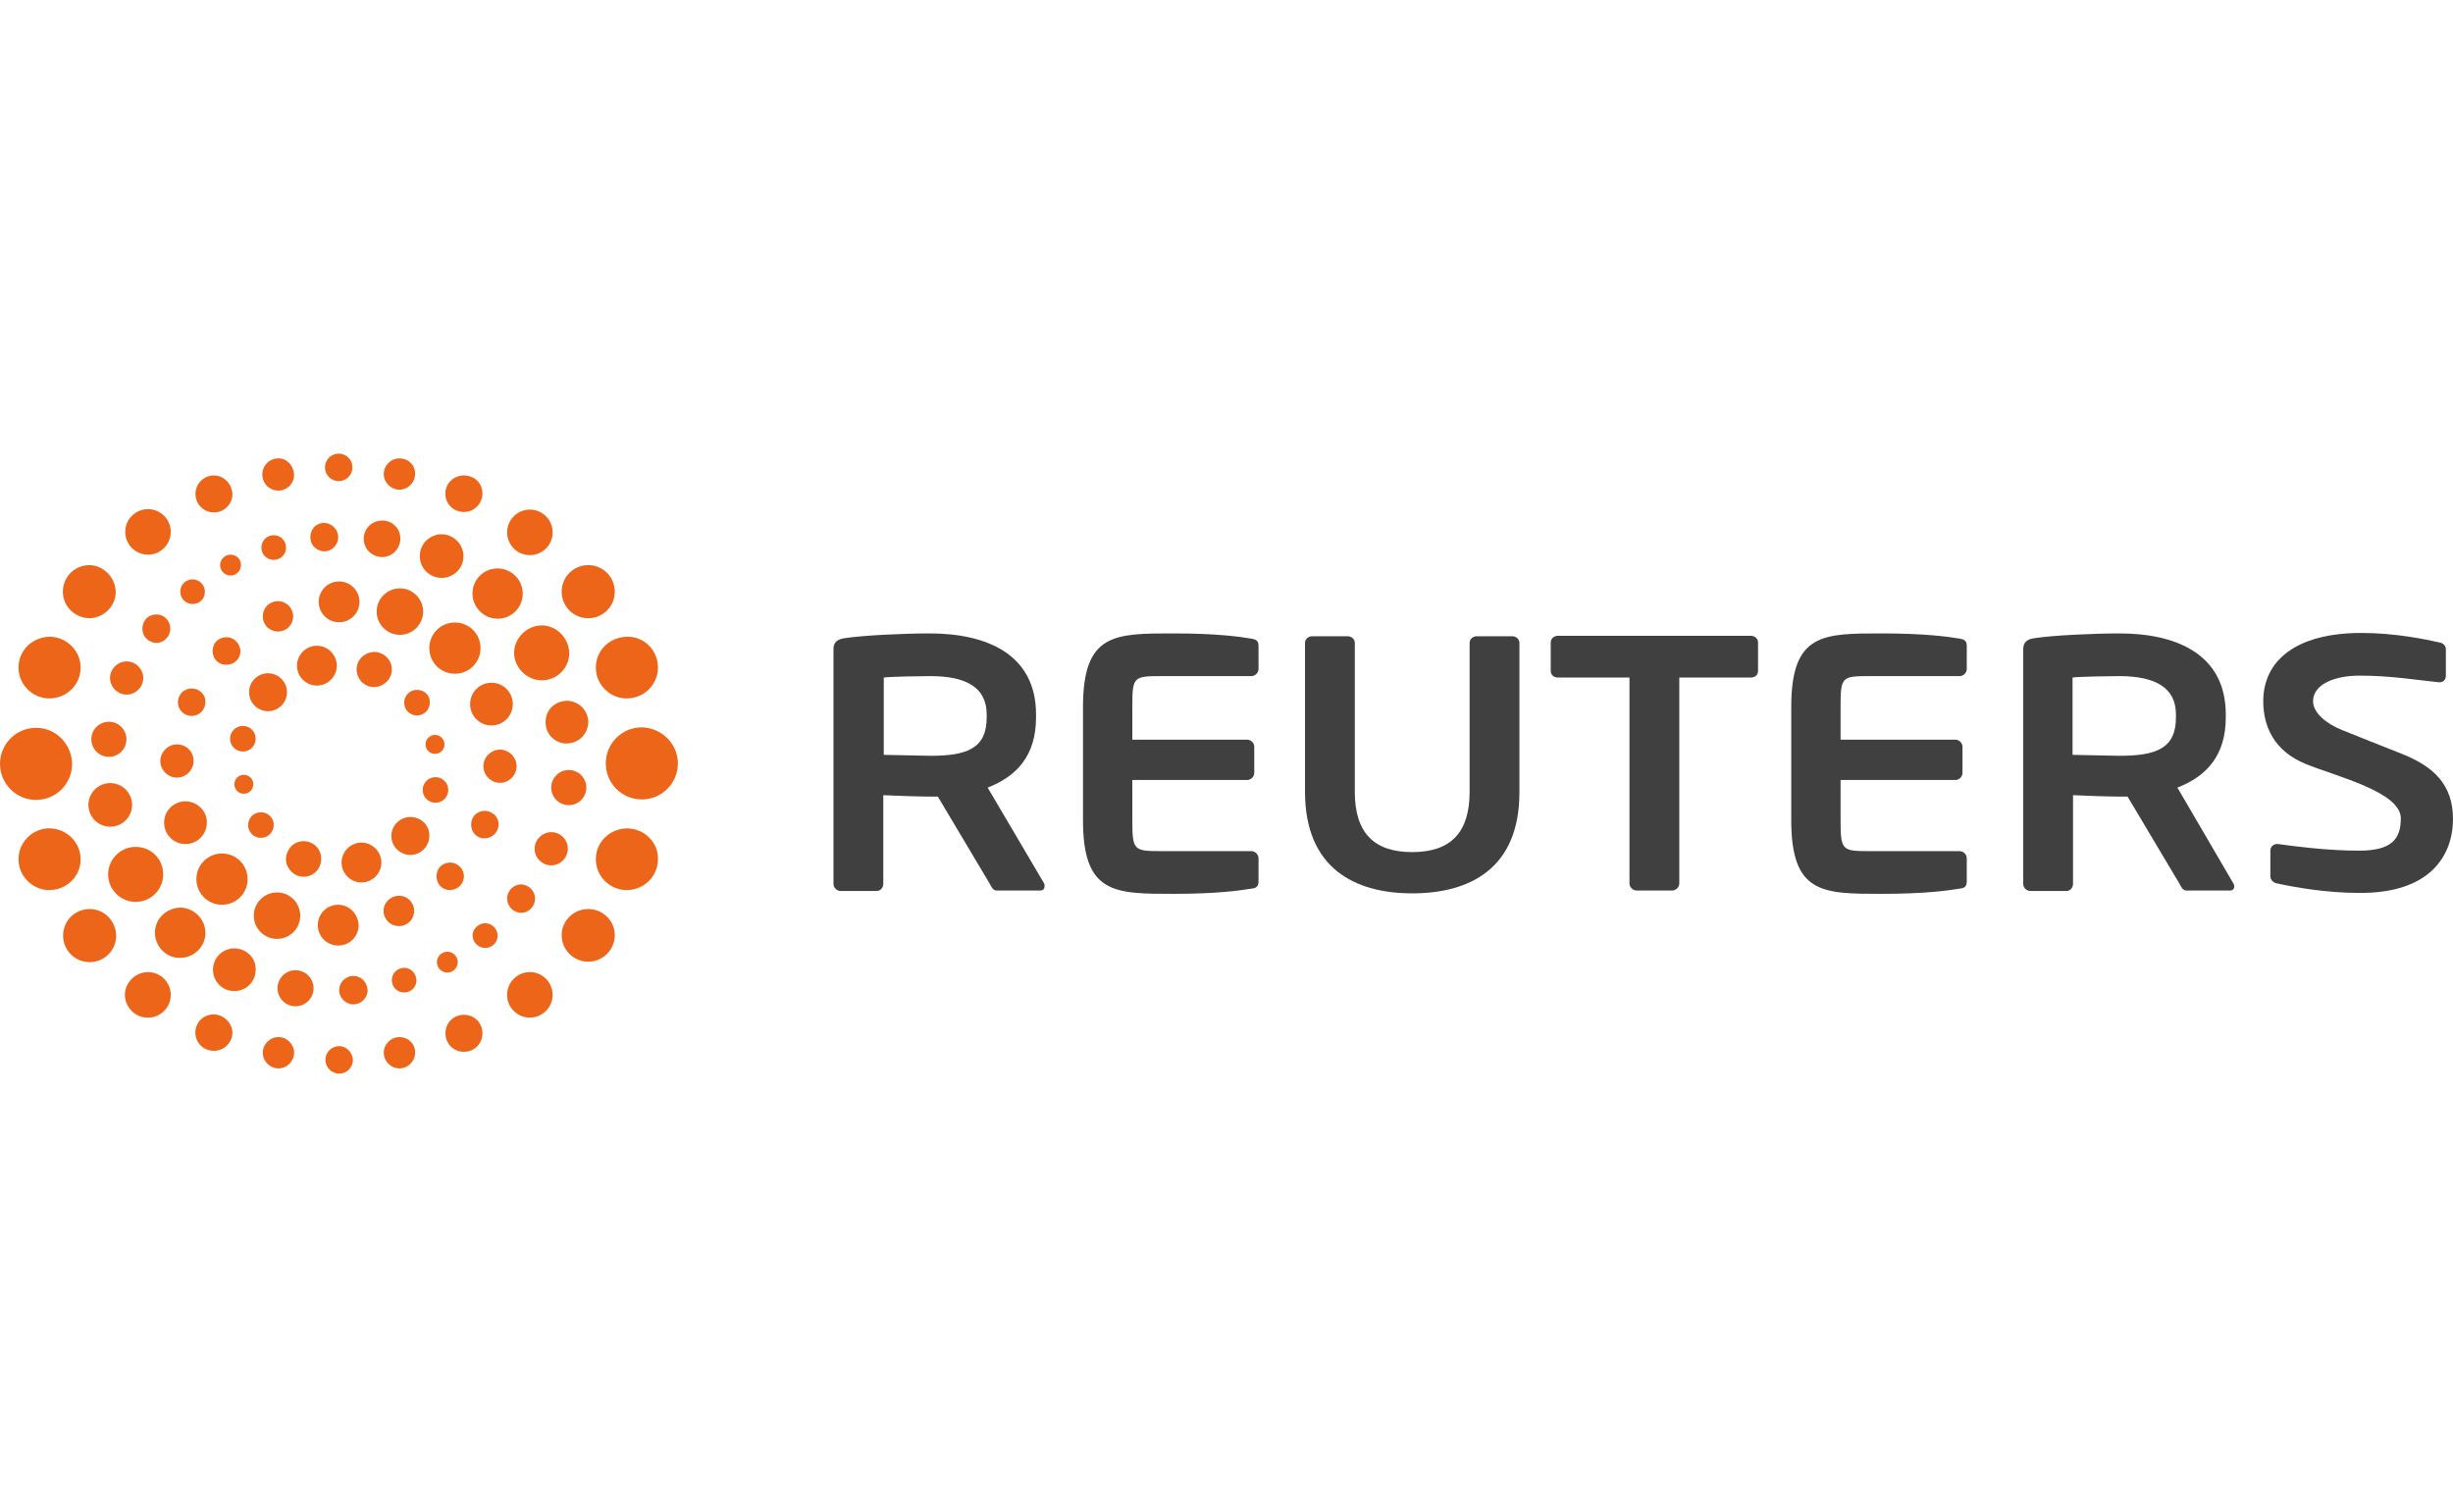 <svg width="146" height="90" viewBox="0 0 146 90" fill="none" xmlns="http://www.w3.org/2000/svg">
<path d="M37.354 49.305C36.676 49.305 36.055 49.644 35.717 50.209C35.378 50.773 35.378 51.508 35.717 52.072C36.055 52.637 36.676 53.004 37.354 52.976C38.37 52.947 39.161 52.129 39.161 51.14C39.189 50.152 38.37 49.333 37.354 49.305Z" fill="#EC6519"/>
<path d="M35.011 54.105C34.135 54.105 33.429 54.811 33.429 55.658C33.429 56.533 34.135 57.239 35.011 57.239C35.886 57.239 36.592 56.533 36.592 55.658C36.592 54.811 35.886 54.105 35.011 54.105Z" fill="#EC6519"/>
<path d="M31.581 60.568C32.33 60.543 32.916 59.917 32.891 59.169C32.866 58.42 32.239 57.834 31.491 57.859C30.743 57.884 30.157 58.511 30.182 59.259C30.207 60.007 30.833 60.593 31.581 60.568Z" fill="#EC6519"/>
<path d="M27.613 60.401C26.992 60.401 26.512 60.881 26.512 61.502C26.512 62.124 26.992 62.604 27.613 62.604C28.234 62.604 28.714 62.124 28.714 61.502C28.714 60.881 28.234 60.401 27.613 60.401Z" fill="#EC6519"/>
<path d="M23.773 61.728C23.265 61.728 22.842 62.152 22.842 62.66C22.842 63.168 23.265 63.592 23.773 63.592C24.282 63.592 24.705 63.168 24.705 62.66C24.733 62.152 24.31 61.728 23.773 61.728Z" fill="#EC6519"/>
<path d="M20.188 62.265C19.736 62.265 19.369 62.632 19.369 63.083C19.369 63.535 19.736 63.902 20.188 63.902C20.639 63.902 21.006 63.535 21.006 63.083C20.978 62.632 20.611 62.265 20.188 62.265Z" fill="#EC6519"/>
<path d="M16.574 61.728C16.065 61.728 15.642 62.152 15.642 62.66C15.642 63.168 16.065 63.592 16.574 63.592C17.082 63.592 17.505 63.168 17.505 62.66C17.505 62.152 17.082 61.728 16.574 61.728Z" fill="#EC6519"/>
<path d="M12.734 60.373C12.338 60.373 11.971 60.571 11.774 60.91C11.576 61.248 11.576 61.672 11.774 62.011C11.971 62.349 12.338 62.547 12.734 62.547C13.327 62.547 13.835 62.067 13.835 61.446C13.807 60.881 13.327 60.401 12.734 60.373Z" fill="#EC6519"/>
<path d="M8.809 57.86C8.329 57.86 7.877 58.114 7.623 58.538C7.369 58.961 7.369 59.469 7.623 59.893C7.877 60.316 8.301 60.571 8.809 60.571C9.543 60.571 10.164 59.978 10.164 59.215C10.164 58.481 9.571 57.86 8.809 57.86Z" fill="#EC6519"/>
<path d="M5.336 54.105C4.461 54.105 3.755 54.811 3.755 55.686C3.755 56.561 4.461 57.267 5.336 57.267C6.212 57.267 6.917 56.561 6.917 55.686C6.889 54.811 6.212 54.105 5.336 54.105Z" fill="#EC6519"/>
<path d="M2.993 49.305C2.315 49.277 1.694 49.644 1.355 50.209C1.016 50.773 1.016 51.508 1.355 52.072C1.694 52.637 2.315 53.004 2.993 52.976C4.009 52.947 4.8 52.129 4.8 51.141C4.8 50.152 3.981 49.334 2.993 49.305Z" fill="#EC6519"/>
<path d="M2.146 43.32C0.96 43.32 0 44.279 0 45.465C0 46.651 0.96 47.611 2.146 47.611C3.332 47.611 4.292 46.651 4.292 45.465C4.263 44.279 3.332 43.32 2.146 43.32Z" fill="#EC6519"/>
<path d="M2.993 37.898C2.315 37.898 1.694 38.237 1.355 38.802C1.016 39.367 1.016 40.101 1.355 40.665C1.694 41.23 2.315 41.597 2.993 41.569C4.009 41.541 4.8 40.722 4.8 39.734C4.8 38.745 3.981 37.927 2.993 37.898Z" fill="#EC6519"/>
<path d="M5.336 33.635C4.772 33.635 4.235 33.917 3.953 34.426C3.67 34.906 3.67 35.527 3.953 36.007C4.235 36.487 4.772 36.797 5.336 36.797C6.183 36.769 6.889 36.091 6.889 35.216C6.861 34.369 6.183 33.663 5.336 33.635Z" fill="#EC6519"/>
<path d="M8.809 30.303C8.075 30.303 7.454 30.896 7.454 31.659C7.454 32.393 8.047 33.014 8.809 33.014C9.543 33.014 10.164 32.421 10.164 31.659C10.164 30.925 9.571 30.303 8.809 30.303Z" fill="#EC6519"/>
<path d="M12.734 28.299C12.141 28.299 11.633 28.779 11.633 29.4C11.633 29.993 12.113 30.501 12.734 30.501C13.327 30.501 13.835 30.021 13.835 29.4C13.807 28.807 13.327 28.299 12.734 28.299Z" fill="#EC6519"/>
<path d="M16.574 27.282C16.037 27.282 15.614 27.706 15.614 28.242C15.614 28.779 16.037 29.202 16.574 29.202C17.082 29.202 17.505 28.779 17.505 28.27C17.477 27.706 17.082 27.282 16.574 27.282Z" fill="#EC6519"/>
<path d="M20.159 27C19.708 27 19.341 27.367 19.341 27.819C19.341 28.27 19.708 28.638 20.159 28.638C20.611 28.638 20.978 28.27 20.978 27.819C20.978 27.367 20.611 27 20.159 27Z" fill="#EC6519"/>
<path d="M23.773 27.282C23.265 27.282 22.842 27.706 22.842 28.214C22.842 28.722 23.265 29.146 23.773 29.146C24.282 29.146 24.705 28.722 24.705 28.214C24.733 27.706 24.31 27.282 23.773 27.282Z" fill="#EC6519"/>
<path d="M27.613 28.299C27.218 28.299 26.851 28.497 26.653 28.835C26.456 29.174 26.456 29.598 26.653 29.936C26.851 30.275 27.218 30.473 27.613 30.473C28.206 30.473 28.714 29.993 28.714 29.372C28.714 28.751 28.234 28.299 27.613 28.299Z" fill="#EC6519"/>
<path d="M31.538 30.332C30.804 30.332 30.183 30.925 30.183 31.687C30.183 32.421 30.776 33.042 31.538 33.042C32.272 33.042 32.893 32.449 32.893 31.687C32.893 30.925 32.272 30.332 31.538 30.332Z" fill="#EC6519"/>
<path d="M35.011 33.635C34.135 33.635 33.429 34.341 33.429 35.216C33.429 36.091 34.135 36.797 35.011 36.797C35.886 36.797 36.592 36.091 36.592 35.216C36.592 34.341 35.886 33.635 35.011 33.635Z" fill="#EC6519"/>
<path d="M37.354 37.898C36.676 37.898 36.055 38.237 35.717 38.802C35.378 39.367 35.378 40.101 35.717 40.665C36.055 41.23 36.676 41.597 37.354 41.569C38.37 41.541 39.161 40.722 39.161 39.734C39.161 38.717 38.37 37.898 37.354 37.898Z" fill="#EC6519"/>
<path d="M28.884 48.261C28.573 48.261 28.291 48.402 28.15 48.656C28.009 48.91 28.009 49.249 28.15 49.503C28.291 49.757 28.573 49.926 28.884 49.898C29.335 49.87 29.674 49.503 29.674 49.079C29.703 48.656 29.335 48.289 28.884 48.261Z" fill="#EC6519"/>
<path d="M26.823 51.338C26.512 51.338 26.23 51.479 26.089 51.733C25.947 51.987 25.947 52.326 26.089 52.58C26.23 52.835 26.54 53.004 26.823 52.976C27.274 52.947 27.613 52.58 27.613 52.157C27.613 51.733 27.274 51.366 26.823 51.338Z" fill="#EC6519"/>
<path d="M23.745 53.315C23.434 53.315 23.124 53.484 22.954 53.766C22.785 54.048 22.785 54.387 22.954 54.67C23.124 54.952 23.406 55.121 23.745 55.121C24.253 55.121 24.649 54.726 24.649 54.218C24.649 53.71 24.253 53.315 23.745 53.315Z" fill="#EC6519"/>
<path d="M20.131 53.851C19.453 53.851 18.917 54.387 18.917 55.065C18.917 55.742 19.453 56.279 20.131 56.279C20.809 56.279 21.345 55.742 21.345 55.065C21.317 54.387 20.78 53.851 20.131 53.851Z" fill="#EC6519"/>
<path d="M16.489 53.117C15.727 53.117 15.105 53.738 15.105 54.5C15.105 55.263 15.727 55.884 16.489 55.884C17.251 55.884 17.872 55.263 17.872 54.5C17.872 53.738 17.251 53.117 16.489 53.117Z" fill="#EC6519"/>
<path d="M13.214 50.801C12.367 50.801 11.689 51.479 11.689 52.326C11.689 53.173 12.367 53.851 13.214 53.851C14.061 53.851 14.738 53.173 14.738 52.326C14.738 51.479 14.061 50.801 13.214 50.801Z" fill="#EC6519"/>
<path d="M11.04 47.696C10.334 47.696 9.769 48.261 9.769 48.966C9.769 49.672 10.334 50.237 11.04 50.237C11.745 50.237 12.31 49.672 12.31 48.966C12.338 48.289 11.745 47.696 11.04 47.696Z" fill="#EC6519"/>
<path d="M10.531 44.308C9.995 44.308 9.543 44.759 9.543 45.296C9.543 45.832 9.995 46.284 10.531 46.284C11.068 46.284 11.52 45.832 11.52 45.296C11.52 44.731 11.096 44.308 10.531 44.308Z" fill="#EC6519"/>
<path d="M11.407 40.976C10.955 40.976 10.588 41.343 10.588 41.795C10.588 42.247 10.955 42.614 11.407 42.614C11.858 42.614 12.226 42.247 12.226 41.795C12.254 41.343 11.858 40.976 11.407 40.976Z" fill="#EC6519"/>
<path d="M13.496 37.927C13.185 37.927 12.903 38.068 12.762 38.322C12.621 38.576 12.621 38.915 12.762 39.169C12.903 39.423 13.214 39.593 13.496 39.564C13.948 39.564 14.315 39.197 14.315 38.746C14.287 38.294 13.92 37.927 13.496 37.927Z" fill="#EC6519"/>
<path d="M16.545 35.781C16.037 35.781 15.642 36.176 15.642 36.684C15.642 37.193 16.037 37.588 16.545 37.588C17.054 37.588 17.449 37.193 17.449 36.684C17.449 36.205 17.054 35.781 16.545 35.781Z" fill="#EC6519"/>
<path d="M21.395 35.869C21.421 35.199 20.899 34.635 20.229 34.609C19.559 34.584 18.995 35.106 18.969 35.776C18.943 36.446 19.465 37.01 20.136 37.036C20.806 37.062 21.37 36.539 21.395 35.869Z" fill="#EC6519"/>
<path d="M23.802 35.019C23.039 35.019 22.418 35.64 22.418 36.402C22.418 37.164 23.039 37.785 23.802 37.785C24.564 37.785 25.185 37.164 25.185 36.402C25.185 35.64 24.564 35.019 23.802 35.019Z" fill="#EC6519"/>
<path d="M27.077 37.051C26.23 37.051 25.552 37.729 25.552 38.576C25.552 39.423 26.23 40.101 27.077 40.101C27.924 40.101 28.601 39.423 28.601 38.576C28.601 37.729 27.924 37.051 27.077 37.051Z" fill="#EC6519"/>
<path d="M29.251 40.637C28.545 40.637 27.98 41.202 27.98 41.908C27.98 42.614 28.545 43.178 29.251 43.178C29.957 43.178 30.521 42.614 30.521 41.908C30.521 41.202 29.957 40.637 29.251 40.637Z" fill="#EC6519"/>
<path d="M25.919 47.781C26.34 47.781 26.681 47.439 26.681 47.018C26.681 46.597 26.34 46.256 25.919 46.256C25.498 46.256 25.157 46.597 25.157 47.018C25.157 47.439 25.498 47.781 25.919 47.781Z" fill="#EC6519"/>
<path d="M24.423 48.628C23.802 48.628 23.293 49.136 23.293 49.757C23.293 50.378 23.802 50.886 24.423 50.886C25.044 50.886 25.552 50.378 25.552 49.757C25.58 49.136 25.072 48.628 24.423 48.628Z" fill="#EC6519"/>
<path d="M21.515 50.152C20.865 50.152 20.329 50.689 20.329 51.338C20.329 51.987 20.865 52.524 21.515 52.524C22.164 52.524 22.7 51.987 22.7 51.338C22.7 50.689 22.164 50.152 21.515 50.152Z" fill="#EC6519"/>
<path d="M18.07 50.067C17.703 50.067 17.336 50.265 17.166 50.604C16.969 50.943 16.969 51.338 17.166 51.648C17.364 51.987 17.703 52.185 18.07 52.185C18.663 52.185 19.115 51.705 19.115 51.14C19.143 50.547 18.663 50.067 18.07 50.067Z" fill="#EC6519"/>
<path d="M15.529 48.345C15.105 48.345 14.767 48.684 14.767 49.108C14.767 49.531 15.105 49.87 15.529 49.87C15.952 49.87 16.291 49.531 16.291 49.108C16.32 48.712 15.952 48.345 15.529 48.345Z" fill="#EC6519"/>
<path d="M14.512 46.115C14.202 46.115 13.948 46.369 13.948 46.679C13.948 46.99 14.202 47.244 14.512 47.244C14.823 47.244 15.077 46.99 15.077 46.679C15.077 46.369 14.823 46.115 14.512 46.115Z" fill="#EC6519"/>
<path d="M14.456 43.206C14.033 43.206 13.694 43.545 13.694 43.969C13.694 44.392 14.033 44.731 14.456 44.731C14.88 44.731 15.218 44.392 15.218 43.969C15.218 43.545 14.88 43.206 14.456 43.206Z" fill="#EC6519"/>
<path d="M15.952 40.072C15.331 40.072 14.823 40.581 14.823 41.202C14.823 41.823 15.331 42.331 15.952 42.331C16.574 42.331 17.082 41.823 17.082 41.202C17.082 40.581 16.574 40.072 15.952 40.072Z" fill="#EC6519"/>
<path d="M18.861 38.435C18.211 38.435 17.675 38.971 17.675 39.621C17.675 40.27 18.211 40.806 18.861 40.806C19.51 40.806 20.046 40.27 20.046 39.621C20.046 38.971 19.51 38.435 18.861 38.435Z" fill="#EC6519"/>
<path d="M22.305 38.802C21.91 38.802 21.571 39 21.373 39.31C21.176 39.649 21.176 40.044 21.373 40.383C21.571 40.722 21.938 40.92 22.305 40.891C22.87 40.863 23.322 40.411 23.322 39.847C23.322 39.282 22.87 38.83 22.305 38.802Z" fill="#EC6519"/>
<path d="M24.818 41.061C24.395 41.061 24.056 41.4 24.056 41.823C24.056 42.247 24.395 42.585 24.818 42.585C25.241 42.585 25.58 42.247 25.58 41.823C25.609 41.4 25.27 41.061 24.818 41.061Z" fill="#EC6519"/>
<path d="M25.891 43.743C25.58 43.743 25.326 43.997 25.326 44.308C25.326 44.618 25.58 44.872 25.891 44.872C26.201 44.872 26.456 44.618 26.456 44.308C26.456 43.997 26.201 43.743 25.891 43.743Z" fill="#EC6519"/>
<path d="M29.759 44.618C29.223 44.618 28.771 45.07 28.771 45.606C28.771 46.143 29.223 46.595 29.759 46.595C30.296 46.595 30.747 46.143 30.747 45.606C30.747 45.07 30.296 44.618 29.759 44.618Z" fill="#EC6519"/>
<path d="M33.853 45.832C33.26 45.832 32.808 46.312 32.808 46.877C32.808 47.47 33.288 47.922 33.853 47.922C34.446 47.922 34.898 47.442 34.898 46.877C34.898 46.312 34.446 45.832 33.853 45.832Z" fill="#EC6519"/>
<path d="M32.808 49.531C32.272 49.531 31.82 49.983 31.82 50.519C31.82 51.056 32.272 51.507 32.808 51.507C33.345 51.507 33.797 51.056 33.797 50.519C33.797 49.983 33.373 49.531 32.808 49.531Z" fill="#EC6519"/>
<path d="M31.03 52.637C30.578 52.637 30.183 53.004 30.183 53.484C30.183 53.935 30.55 54.331 31.03 54.331C31.481 54.331 31.848 53.935 31.848 53.484C31.848 53.032 31.481 52.665 31.03 52.637Z" fill="#EC6519"/>
<path d="M28.884 54.952C28.63 54.952 28.376 55.093 28.234 55.319C28.093 55.545 28.093 55.827 28.234 56.053C28.376 56.279 28.601 56.42 28.884 56.42C29.279 56.42 29.618 56.11 29.618 55.686C29.618 55.291 29.279 54.952 28.884 54.952Z" fill="#EC6519"/>
<path d="M26.625 56.646C26.286 56.646 26.004 56.928 26.004 57.267C26.004 57.606 26.286 57.888 26.625 57.888C26.964 57.888 27.246 57.606 27.246 57.267C27.246 56.928 26.964 56.646 26.625 56.646Z" fill="#EC6519"/>
<path d="M24.056 57.606C23.66 57.606 23.322 57.916 23.322 58.34C23.322 58.735 23.632 59.074 24.056 59.074C24.451 59.074 24.79 58.764 24.79 58.34C24.762 57.916 24.451 57.606 24.056 57.606Z" fill="#EC6519"/>
<path d="M21.035 58.086C20.583 58.086 20.188 58.453 20.188 58.933C20.188 59.385 20.555 59.78 21.035 59.78C21.486 59.78 21.882 59.413 21.882 58.933C21.853 58.453 21.486 58.086 21.035 58.086Z" fill="#EC6519"/>
<path d="M17.59 57.747C16.997 57.747 16.517 58.227 16.517 58.82C16.517 59.413 16.997 59.893 17.59 59.893C18.183 59.893 18.663 59.413 18.663 58.82C18.663 58.227 18.183 57.747 17.59 57.747Z" fill="#EC6519"/>
<path d="M13.948 56.449C13.242 56.449 12.677 57.013 12.677 57.719C12.677 58.425 13.242 58.99 13.948 58.99C14.654 58.99 15.218 58.425 15.218 57.719C15.247 57.013 14.654 56.449 13.948 56.449Z" fill="#EC6519"/>
<path d="M10.757 54.02C10.221 54.02 9.713 54.303 9.43 54.754C9.148 55.234 9.148 55.799 9.43 56.279C9.713 56.759 10.221 57.041 10.757 57.013C11.576 56.985 12.226 56.336 12.226 55.517C12.226 54.726 11.576 54.048 10.757 54.02Z" fill="#EC6519"/>
<path d="M8.075 50.406C7.172 50.406 6.437 51.14 6.437 52.044C6.437 52.947 7.172 53.681 8.075 53.681C8.979 53.681 9.713 52.947 9.713 52.044C9.713 51.112 8.979 50.406 8.075 50.406Z" fill="#EC6519"/>
<path d="M7.858 48C7.908 47.284 7.37 46.663 6.654 46.612C5.939 46.562 5.317 47.1 5.266 47.816C5.216 48.531 5.754 49.153 6.47 49.203C7.185 49.254 7.807 48.715 7.858 48Z" fill="#EC6519"/>
<path d="M7.525 44.061C7.557 43.485 7.115 42.992 6.539 42.96C5.963 42.928 5.47 43.369 5.438 43.945C5.407 44.521 5.848 45.014 6.424 45.046C7 45.078 7.493 44.637 7.525 44.061Z" fill="#EC6519"/>
<path d="M7.539 39.367C7.002 39.367 6.55 39.818 6.55 40.355C6.55 40.891 7.002 41.343 7.539 41.343C8.075 41.343 8.527 40.891 8.527 40.355C8.527 39.818 8.075 39.367 7.539 39.367Z" fill="#EC6519"/>
<path d="M9.317 36.572C9.007 36.572 8.724 36.713 8.583 36.995C8.442 37.249 8.442 37.588 8.583 37.842C8.724 38.096 9.035 38.266 9.317 38.266C9.769 38.266 10.136 37.87 10.136 37.419C10.136 36.939 9.769 36.572 9.317 36.572Z" fill="#EC6519"/>
<path d="M11.463 34.482C11.068 34.482 10.729 34.793 10.729 35.216C10.729 35.612 11.04 35.95 11.463 35.95C11.887 35.95 12.197 35.64 12.197 35.216C12.197 34.821 11.858 34.482 11.463 34.482Z" fill="#EC6519"/>
<path d="M13.722 33.014C13.383 33.014 13.101 33.296 13.101 33.635C13.101 33.974 13.383 34.256 13.722 34.256C14.061 34.256 14.343 33.974 14.343 33.635C14.343 33.268 14.061 33.014 13.722 33.014Z" fill="#EC6519"/>
<path d="M16.291 31.856C15.896 31.856 15.557 32.167 15.557 32.59C15.557 32.986 15.868 33.324 16.291 33.324C16.686 33.324 17.025 33.014 17.025 32.59C17.025 32.167 16.686 31.856 16.291 31.856Z" fill="#EC6519"/>
<path d="M19.312 31.122C19.002 31.122 18.719 31.264 18.578 31.546C18.437 31.8 18.437 32.139 18.578 32.393C18.719 32.647 19.03 32.816 19.312 32.816C19.764 32.816 20.131 32.421 20.131 31.969C20.131 31.518 19.764 31.151 19.312 31.122Z" fill="#EC6519"/>
<path d="M22.757 30.981C22.362 30.981 21.995 31.179 21.797 31.517C21.599 31.856 21.599 32.28 21.797 32.619C21.995 32.957 22.362 33.155 22.757 33.155C23.35 33.155 23.83 32.647 23.83 32.054C23.83 31.461 23.35 30.981 22.757 30.981Z" fill="#EC6519"/>
<path d="M26.286 31.8C25.58 31.8 24.987 32.364 24.987 33.099C24.987 33.804 25.552 34.397 26.286 34.397C26.992 34.397 27.585 33.833 27.585 33.099C27.585 32.393 26.992 31.8 26.286 31.8Z" fill="#EC6519"/>
<path d="M29.618 33.833C28.771 33.833 28.121 34.51 28.121 35.329C28.121 36.148 28.799 36.826 29.618 36.826C30.465 36.826 31.114 36.148 31.114 35.329C31.114 34.51 30.437 33.833 29.618 33.833Z" fill="#EC6519"/>
<path d="M32.272 37.221C31.679 37.221 31.142 37.532 30.832 38.04C30.521 38.548 30.521 39.169 30.832 39.677C31.142 40.186 31.679 40.496 32.272 40.496C33.175 40.468 33.881 39.762 33.881 38.858C33.853 37.983 33.147 37.249 32.272 37.221Z" fill="#EC6519"/>
<path d="M33.768 41.71C33.317 41.71 32.865 41.936 32.639 42.331C32.413 42.727 32.413 43.235 32.639 43.63C32.865 44.025 33.317 44.279 33.768 44.251C34.474 44.223 35.011 43.658 35.011 42.981C35.011 42.303 34.474 41.738 33.768 41.71Z" fill="#EC6519"/>
<path d="M40.347 45.437C40.347 46.623 39.387 47.583 38.201 47.583C37.015 47.583 36.055 46.623 36.055 45.437C36.055 44.251 37.015 43.291 38.201 43.291C39.387 43.319 40.347 44.279 40.347 45.437Z" fill="#EC6519"/>
<path d="M146 48.74C146 46.708 144.842 45.635 143.035 44.901C141.624 44.336 140.381 43.856 139.421 43.461C138.49 43.094 137.671 42.444 137.671 41.738C137.671 40.778 138.857 40.214 140.438 40.214C142.301 40.214 143.769 40.468 145.153 40.609H145.209C145.435 40.609 145.576 40.44 145.576 40.214V38.633C145.576 38.435 145.407 38.266 145.181 38.237C144.447 38.068 142.584 37.673 140.551 37.673C136.598 37.673 134.706 39.367 134.706 41.738C134.706 43.235 135.356 44.703 137.219 45.465C139.083 46.228 142.894 47.131 142.894 48.712C142.894 49.955 142.33 50.632 140.41 50.632C138.433 50.632 136.429 50.35 135.582 50.237H135.525C135.299 50.237 135.13 50.406 135.13 50.632V52.157C135.13 52.383 135.327 52.552 135.525 52.58C136.541 52.806 138.461 53.145 140.353 53.145C144.673 53.202 146 50.886 146 48.74Z" fill="#404040"/>
<path d="M104.213 40.327H99.95V52.58C99.95 52.806 99.752 53.004 99.526 53.004H97.409C97.183 53.004 96.985 52.806 96.985 52.58V40.327H92.722C92.496 40.327 92.298 40.185 92.298 39.931V38.237C92.298 38.011 92.496 37.842 92.722 37.842H104.213C104.439 37.842 104.637 38.011 104.637 38.237V39.931C104.637 40.185 104.439 40.327 104.213 40.327Z" fill="#404040"/>
<path d="M90.435 47.159V38.265C90.435 38.039 90.237 37.87 90.011 37.87H87.894C87.668 37.87 87.47 38.039 87.47 38.265V47.131C87.47 49.559 86.341 50.717 84.054 50.717C81.767 50.717 80.637 49.559 80.637 47.131V38.265C80.637 38.039 80.44 37.87 80.214 37.87H78.096C77.87 37.87 77.673 38.039 77.673 38.265V47.131C77.673 51.677 80.637 53.173 84.054 53.173C87.47 53.173 90.435 51.705 90.435 47.159Z" fill="#404040"/>
<path d="M109.549 46.425H116.382C116.608 46.425 116.806 46.227 116.806 46.002V44.449C116.806 44.223 116.608 44.025 116.382 44.025H109.549V42.077C109.549 40.298 109.606 40.242 111.243 40.242H116.636C116.862 40.242 117.06 40.044 117.06 39.818V38.463C117.06 38.152 116.947 38.068 116.636 38.011C115.959 37.898 114.575 37.701 112.034 37.701C108.505 37.701 106.613 37.672 106.613 42.077V48.825C106.613 53.23 108.505 53.201 112.034 53.201C114.575 53.201 115.959 53.004 116.636 52.891C116.947 52.863 117.06 52.75 117.06 52.439V51.084C117.06 50.858 116.862 50.66 116.636 50.66H111.243C109.634 50.66 109.549 50.604 109.549 48.825V46.425Z" fill="#404040"/>
<path d="M67.395 46.425H74.228C74.454 46.425 74.652 46.227 74.652 46.002V44.449C74.652 44.223 74.454 44.025 74.228 44.025H67.395V42.077C67.395 40.298 67.452 40.242 69.09 40.242H74.482C74.708 40.242 74.906 40.044 74.906 39.818V38.463C74.906 38.152 74.793 38.068 74.482 38.011C73.805 37.898 72.421 37.701 69.88 37.701C66.351 37.701 64.459 37.672 64.459 42.077V48.825C64.459 53.23 66.351 53.201 69.88 53.201C72.421 53.201 73.805 53.004 74.482 52.891C74.793 52.863 74.906 52.75 74.906 52.439V51.084C74.906 50.858 74.708 50.66 74.482 50.66H69.09C67.48 50.66 67.395 50.604 67.395 48.825V46.425V46.425Z" fill="#404040"/>
<path d="M132.927 52.58L129.596 46.877C131.346 46.199 132.476 44.957 132.476 42.698V42.529C132.476 38.886 129.455 37.701 126.151 37.701C124.598 37.701 122.198 37.814 121.097 37.983C120.674 38.039 120.42 38.209 120.42 38.632V52.608C120.42 52.834 120.617 53.032 120.843 53.032H122.989C123.215 53.032 123.384 52.834 123.384 52.608V47.329C123.864 47.357 125.587 47.413 126.151 47.413H126.631L129.709 52.58C129.822 52.778 129.906 53.004 130.132 53.004H132.73C132.899 53.004 132.984 52.891 132.984 52.75C132.984 52.693 132.956 52.637 132.927 52.58ZM129.511 42.698C129.511 44.562 128.325 44.985 126.123 44.985C125.756 44.985 123.695 44.929 123.356 44.929V40.327C123.723 40.27 125.671 40.242 126.123 40.242C128.269 40.242 129.511 40.919 129.511 42.529V42.698Z" fill="#404040"/>
<path d="M62.144 52.58L58.784 46.877C60.535 46.199 61.664 44.957 61.664 42.698V42.529C61.664 38.886 58.643 37.701 55.339 37.701C53.786 37.701 51.387 37.814 50.285 37.983C49.862 38.039 49.608 38.209 49.608 38.632V52.608C49.608 52.834 49.806 53.032 50.031 53.032H52.177C52.403 53.032 52.572 52.834 52.572 52.608V47.329C53.052 47.357 54.775 47.413 55.339 47.413H55.819L58.897 52.58C59.01 52.778 59.095 53.004 59.321 53.004H61.918C62.087 53.004 62.172 52.891 62.172 52.75C62.172 52.693 62.172 52.637 62.144 52.58ZM58.727 42.698C58.727 44.562 57.542 44.985 55.368 44.985C55.001 44.985 52.94 44.929 52.601 44.929V40.327C52.968 40.27 54.916 40.242 55.368 40.242C57.513 40.242 58.727 40.919 58.727 42.529V42.698Z" fill="#404040"/>
</svg>
